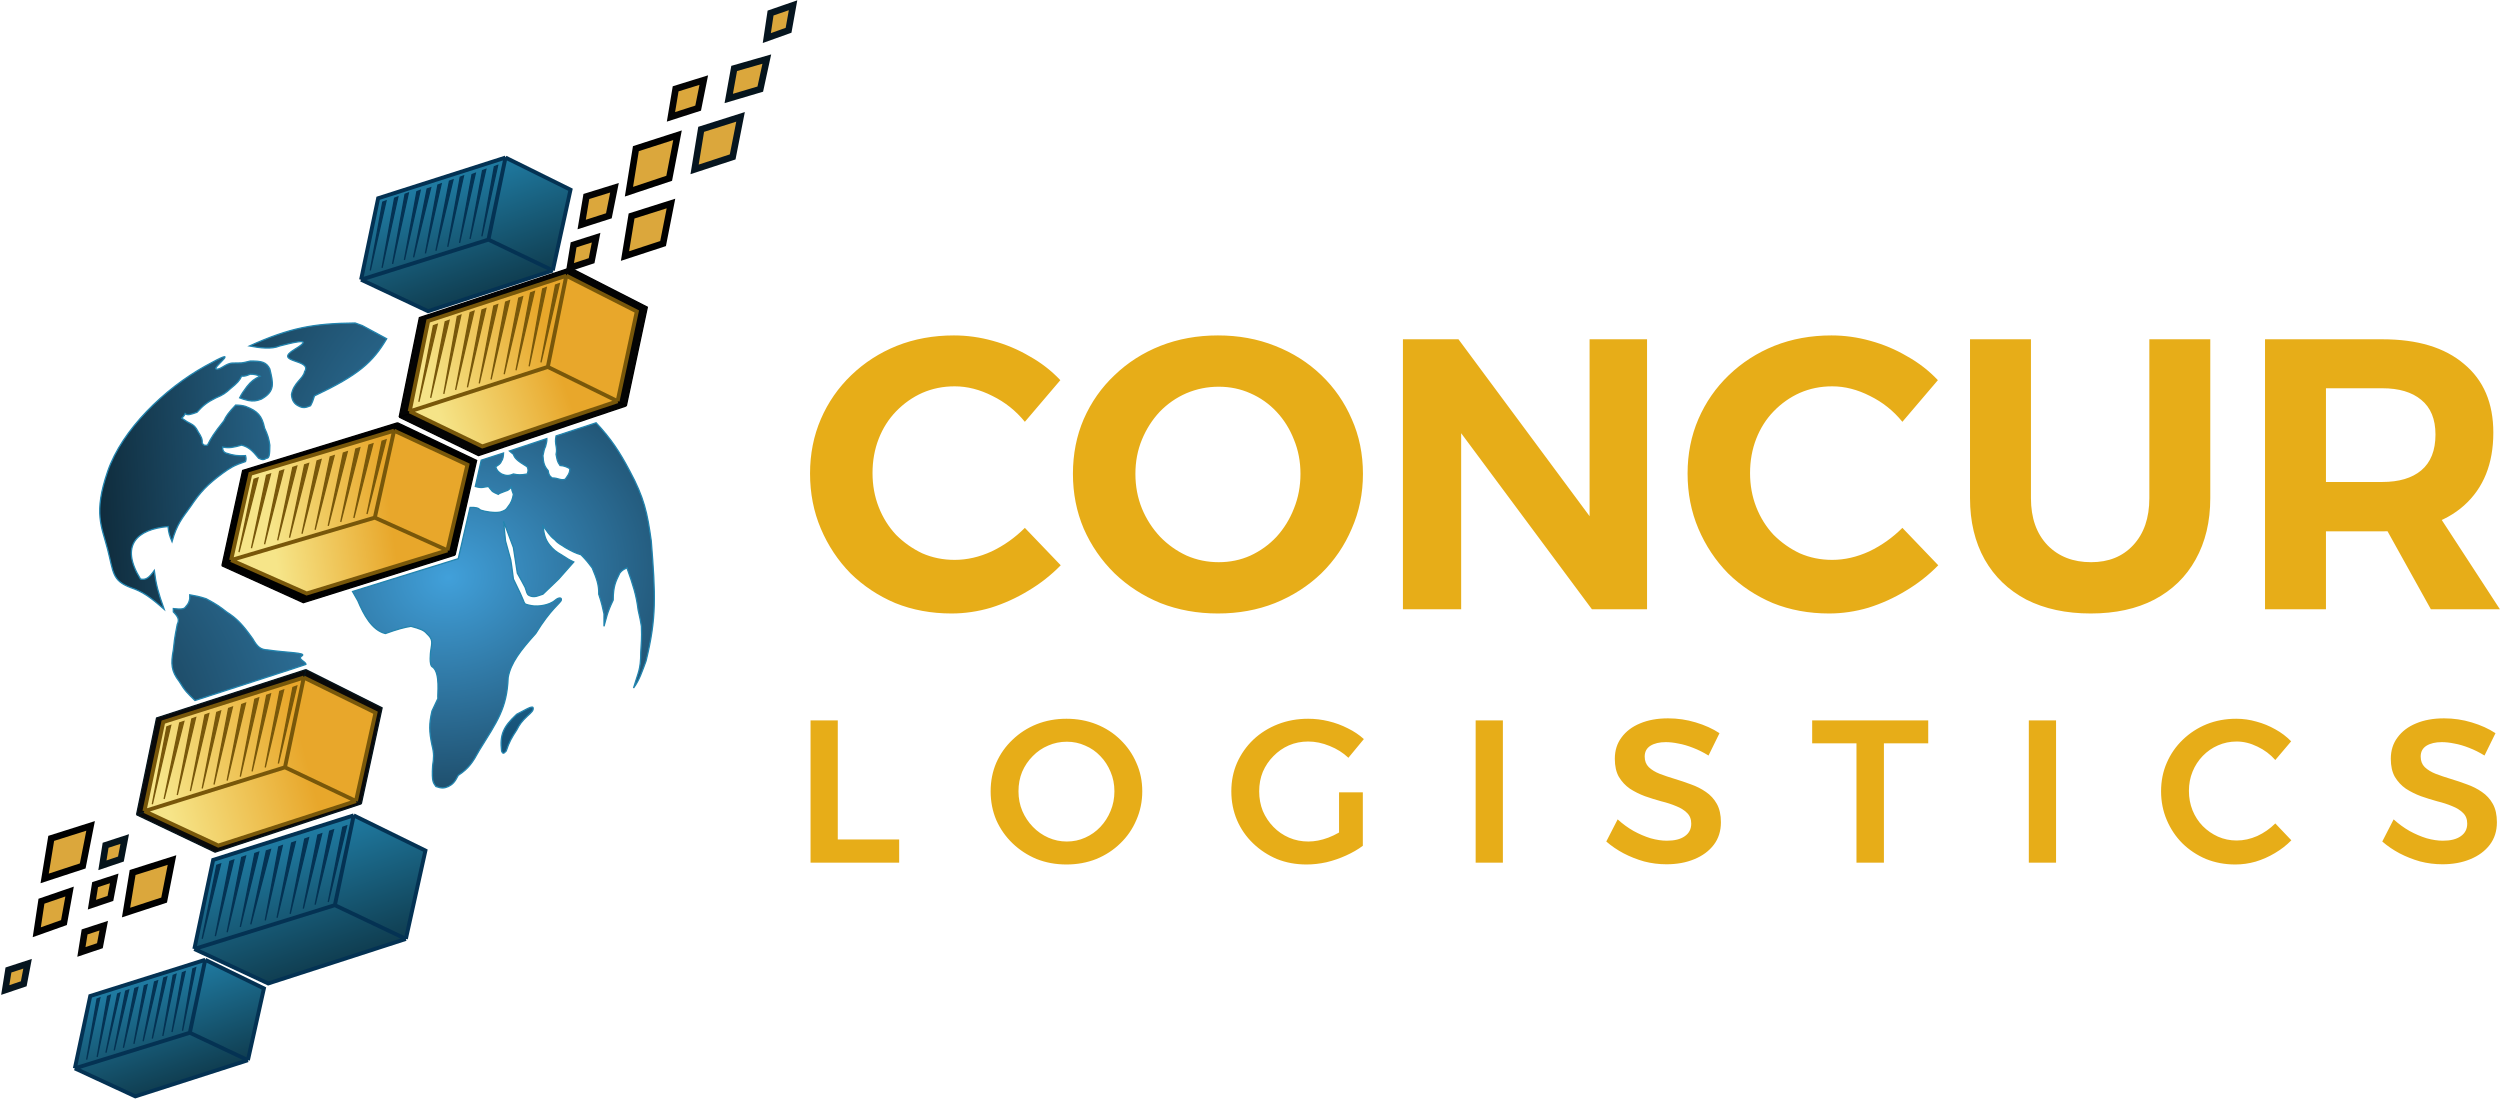 <svg xmlns="http://www.w3.org/2000/svg" width="1904" height="837" viewBox="0 0 1904 837" fill="none"><path d="M780.533 321.252C773.68 312.832 765.455 306.272 755.861 301.572C746.266 296.677 736.671 294.229 727.076 294.229C718.264 294.229 710.04 295.894 702.403 299.222C694.962 302.551 688.305 307.251 682.43 313.321C676.752 319.196 672.346 326.147 669.213 334.175C666.08 342.204 664.513 350.917 664.513 360.316C664.513 369.52 666.08 378.136 669.213 386.164C672.346 394.192 676.752 401.242 682.43 407.312C688.305 413.186 694.962 417.886 702.403 421.41C710.04 424.739 718.264 426.404 727.076 426.404C736.475 426.404 745.874 424.25 755.273 419.942C764.672 415.438 773.092 409.466 780.533 402.025L807.849 430.516C800.604 437.957 792.38 444.419 783.177 449.901C774.169 455.384 764.672 459.692 754.686 462.825C744.699 465.762 734.713 467.231 724.726 467.231C709.257 467.231 694.962 464.587 681.843 459.3C668.919 453.818 657.562 446.279 647.771 436.684C638.176 426.893 630.637 415.536 625.155 402.612C619.672 389.689 616.93 375.688 616.93 360.61C616.93 345.728 619.672 331.923 625.155 319.196C630.637 306.468 638.372 295.306 648.359 285.711C658.345 276.116 669.898 268.675 683.018 263.389C696.333 258.102 710.823 255.458 726.488 255.458C736.475 255.458 746.364 256.829 756.154 259.57C766.141 262.312 775.442 266.228 784.058 271.319C792.869 276.214 800.702 282.285 807.555 289.53L780.533 321.252ZM927.582 255.458C943.247 255.458 957.737 258.102 971.053 263.389C984.564 268.675 996.313 276.116 1006.3 285.711C1016.29 295.306 1024.02 306.468 1029.5 319.196C1035.18 331.923 1038.02 345.826 1038.02 360.904C1038.02 375.786 1035.18 389.689 1029.5 402.612C1024.02 415.536 1016.29 426.893 1006.3 436.684C996.313 446.279 984.564 453.818 971.053 459.3C957.737 464.587 943.247 467.231 927.582 467.231C911.917 467.231 897.329 464.587 883.817 459.3C870.502 453.818 858.851 446.279 848.865 436.684C838.878 426.893 831.045 415.536 825.367 402.612C819.884 389.689 817.143 375.786 817.143 360.904C817.143 345.826 819.884 331.923 825.367 319.196C831.045 306.272 838.878 295.11 848.865 285.711C858.851 276.116 870.502 268.675 883.817 263.389C897.329 258.102 911.917 255.458 927.582 255.458ZM928.169 294.523C919.553 294.523 911.329 296.187 903.497 299.516C895.86 302.845 889.104 307.545 883.23 313.615C877.551 319.685 873.048 326.734 869.719 334.763C866.39 342.791 864.726 351.505 864.726 360.904C864.726 370.303 866.39 379.115 869.719 387.339C873.048 395.367 877.649 402.514 883.524 408.78C889.398 414.851 896.154 419.648 903.79 423.173C911.427 426.502 919.553 428.166 928.169 428.166C936.785 428.166 944.813 426.502 952.254 423.173C959.891 419.648 966.549 414.851 972.227 408.78C977.906 402.514 982.312 395.367 985.445 387.339C988.774 379.115 990.438 370.303 990.438 360.904C990.438 351.505 988.774 342.791 985.445 334.763C982.312 326.734 977.906 319.685 972.227 313.615C966.549 307.545 959.891 302.845 952.254 299.516C944.813 296.187 936.785 294.523 928.169 294.523ZM1068.47 258.395H1110.77L1222.67 409.368L1210.63 413.48V258.395H1254.39V464H1212.39L1100.48 313.321L1112.82 309.209V464H1068.47V258.395ZM1448.86 321.252C1442.01 312.832 1433.79 306.272 1424.19 301.572C1414.6 296.677 1405 294.229 1395.41 294.229C1386.59 294.229 1378.37 295.894 1370.73 299.222C1363.29 302.551 1356.63 307.251 1350.76 313.321C1345.08 319.196 1340.68 326.147 1337.54 334.175C1334.41 342.204 1332.84 350.917 1332.84 360.316C1332.84 369.52 1334.41 378.136 1337.54 386.164C1340.68 394.192 1345.08 401.242 1350.76 407.312C1356.63 413.186 1363.29 417.886 1370.73 421.41C1378.37 424.739 1386.59 426.404 1395.41 426.404C1404.81 426.404 1414.2 424.25 1423.6 419.942C1433 415.438 1441.42 409.466 1448.86 402.025L1476.18 430.516C1468.93 437.957 1460.71 444.419 1451.51 449.901C1442.5 455.384 1433 459.692 1423.02 462.825C1413.03 465.762 1403.04 467.231 1393.06 467.231C1377.59 467.231 1363.29 464.587 1350.17 459.3C1337.25 453.818 1325.89 446.279 1316.1 436.684C1306.51 426.893 1298.97 415.536 1293.48 402.612C1288 389.689 1285.26 375.688 1285.26 360.61C1285.26 345.728 1288 331.923 1293.48 319.196C1298.97 306.468 1306.7 295.306 1316.69 285.711C1326.68 276.116 1338.23 268.675 1351.35 263.389C1364.66 258.102 1379.15 255.458 1394.82 255.458C1404.81 255.458 1414.69 256.829 1424.48 259.57C1434.47 262.312 1443.77 266.228 1452.39 271.319C1461.2 276.214 1469.03 282.285 1475.89 289.53L1448.86 321.252ZM1546.77 379.408C1546.77 394.486 1550.98 406.431 1559.4 415.242C1567.82 423.858 1578.88 428.166 1592.59 428.166C1605.91 428.166 1616.58 423.858 1624.61 415.242C1632.83 406.431 1636.94 394.486 1636.94 379.408V258.395H1683.35V379.408C1683.35 397.227 1679.63 412.795 1672.19 426.11C1664.94 439.23 1654.47 449.412 1640.76 456.657C1627.25 463.706 1611.1 467.231 1592.3 467.231C1573.5 467.231 1557.15 463.706 1543.25 456.657C1529.54 449.412 1518.97 439.23 1511.52 426.11C1504.08 412.795 1500.36 397.227 1500.36 379.408V258.395H1546.77V379.408ZM1814.33 258.395C1841.16 258.395 1861.91 264.661 1876.6 277.193C1891.48 289.53 1898.92 306.957 1898.92 329.476C1898.92 353.169 1891.48 371.674 1876.6 384.989C1861.91 398.109 1841.16 404.668 1814.33 404.668H1771.45V464H1725.04V258.395H1814.33ZM1814.33 367.072C1827.06 367.072 1836.95 364.135 1844 358.26C1851.24 352.19 1854.86 343.085 1854.86 330.944C1854.86 319.196 1851.24 310.384 1844 304.509C1836.95 298.635 1827.06 295.698 1814.33 295.698H1771.45V367.072H1814.33ZM1808.75 387.339H1853.98L1903.92 464H1851.34L1808.75 387.339Z" fill="#E7AD18"></path><path d="M617.313 548.64H638.056V639.353H684.806V657H617.313V548.64ZM812.208 547.402C820.361 547.402 827.946 548.795 834.964 551.581C841.982 554.368 848.07 558.289 853.23 563.346C858.494 568.403 862.57 574.285 865.46 580.993C868.452 587.598 869.949 594.822 869.949 602.665C869.949 610.405 868.452 617.681 865.46 624.492C862.57 631.303 858.494 637.237 853.23 642.294C848.07 647.351 841.982 651.324 834.964 654.214C827.946 657 820.361 658.393 812.208 658.393C804.056 658.393 796.47 657 789.453 654.214C782.538 651.324 776.45 647.351 771.186 642.294C765.923 637.237 761.795 631.355 758.802 624.647C755.913 617.836 754.468 610.508 754.468 602.665C754.468 594.822 755.913 587.546 758.802 580.838C761.795 574.13 765.923 568.3 771.186 563.346C776.45 558.289 782.538 554.368 789.453 551.581C796.47 548.795 804.056 547.402 812.208 547.402ZM812.518 564.894C807.461 564.894 802.714 565.874 798.276 567.835C793.839 569.693 789.917 572.376 786.512 575.885C783.106 579.29 780.423 583.264 778.462 587.804C776.604 592.345 775.676 597.299 775.676 602.665C775.676 608.032 776.656 613.037 778.617 617.681C780.578 622.222 783.261 626.246 786.666 629.755C790.072 633.264 793.994 635.999 798.431 637.96C802.869 639.92 807.564 640.901 812.518 640.901C817.472 640.901 822.116 639.92 826.45 637.96C830.888 635.999 834.758 633.264 838.06 629.755C841.362 626.246 843.942 622.222 845.8 617.681C847.761 613.037 848.741 608.032 848.741 602.665C848.741 597.299 847.761 592.345 845.8 587.804C843.942 583.264 841.362 579.29 838.06 575.885C834.758 572.376 830.888 569.693 826.45 567.835C822.116 565.874 817.472 564.894 812.518 564.894ZM1026.94 577.123C1022.92 573.305 1018.17 570.312 1012.7 568.145C1007.23 565.874 1001.76 564.739 996.293 564.739C991.03 564.739 986.128 565.72 981.587 567.68C977.15 569.641 973.228 572.376 969.823 575.885C966.417 579.29 963.734 583.264 961.773 587.804C959.915 592.345 958.987 597.299 958.987 602.665C958.987 608.032 959.915 613.037 961.773 617.681C963.734 622.222 966.417 626.246 969.823 629.755C973.228 633.264 977.201 635.999 981.742 637.96C986.283 639.92 991.185 640.901 996.448 640.901C1001.3 640.901 1006.36 639.92 1011.62 637.96C1016.99 635.896 1021.78 633.161 1026.02 629.755L1037.93 644.152C1034.22 646.938 1029.94 649.415 1025.09 651.582C1020.34 653.749 1015.39 655.452 1010.23 656.69C1005.07 657.826 1000.01 658.393 995.055 658.393C986.902 658.393 979.369 657 972.454 654.214C965.643 651.324 959.606 647.351 954.343 642.294C949.079 637.237 945.003 631.355 942.113 624.647C939.224 617.836 937.779 610.508 937.779 602.665C937.779 594.822 939.224 587.598 942.113 580.993C945.106 574.285 949.234 568.403 954.497 563.346C959.864 558.289 966.107 554.368 973.228 551.581C980.349 548.795 988.037 547.402 996.293 547.402C1001.56 547.402 1006.72 548.021 1011.77 549.259C1016.93 550.498 1021.84 552.304 1026.48 554.677C1031.12 556.948 1035.2 559.682 1038.71 562.882L1026.94 577.123ZM1019.82 603.439H1037.93V644.152H1019.82V603.439ZM1123.86 548.64H1144.6V657H1123.86V548.64ZM1301.21 575.42C1297.39 573.047 1293.47 571.086 1289.44 569.538C1285.52 567.99 1281.81 566.906 1278.3 566.287C1274.79 565.565 1271.59 565.204 1268.7 565.204C1263.85 565.204 1259.93 566.132 1256.94 567.99C1254.05 569.848 1252.6 572.582 1252.6 576.194C1252.6 579.497 1253.63 582.18 1255.7 584.244C1257.86 586.308 1260.65 588.011 1264.06 589.352C1267.57 590.694 1271.38 591.984 1275.51 593.222C1279.64 594.461 1283.77 595.854 1287.9 597.402C1292.02 598.847 1295.79 600.756 1299.2 603.13C1302.7 605.503 1305.49 608.548 1307.56 612.263C1309.62 615.978 1310.65 620.622 1310.65 626.195C1310.65 632.903 1308.85 638.63 1305.23 643.378C1301.62 648.125 1296.67 651.788 1290.37 654.368C1284.18 656.948 1277.11 658.238 1269.16 658.238C1263.39 658.238 1257.71 657.516 1252.14 656.071C1246.67 654.523 1241.46 652.459 1236.5 649.879C1231.65 647.299 1227.27 644.306 1223.34 640.901L1232.01 624.028C1235.73 627.433 1239.75 630.374 1244.09 632.851C1248.42 635.225 1252.76 637.082 1257.09 638.424C1261.53 639.662 1265.66 640.282 1269.47 640.282C1275.36 640.282 1279.9 639.146 1283.1 636.876C1286.4 634.606 1288.05 631.406 1288.05 627.278C1288.05 623.873 1286.97 621.138 1284.8 619.074C1282.74 617.01 1280 615.307 1276.6 613.966C1273.19 612.521 1269.37 611.282 1265.14 610.25C1261.01 609.115 1256.88 607.825 1252.76 606.38C1248.63 604.832 1244.81 602.923 1241.3 600.653C1237.9 598.279 1235.11 595.286 1232.94 591.674C1230.88 588.062 1229.85 583.47 1229.85 577.897C1229.85 571.602 1231.55 566.184 1234.95 561.643C1238.36 556.999 1243.06 553.439 1249.04 550.962C1255.13 548.382 1262.25 547.092 1270.4 547.092C1277.63 547.092 1284.64 548.124 1291.46 550.188C1298.37 552.252 1304.41 554.987 1309.57 558.392L1301.21 575.42ZM1380.15 548.64H1468.54V566.132H1434.79V657H1413.89V566.132H1380.15V548.64ZM1545.15 548.64H1565.89V657H1545.15V548.64ZM1732.87 578.826C1729.05 574.492 1724.51 571.086 1719.24 568.609C1713.98 566.029 1708.72 564.739 1703.45 564.739C1698.4 564.739 1693.65 565.72 1689.21 567.68C1684.88 569.538 1681.01 572.221 1677.6 575.73C1674.3 579.136 1671.72 583.109 1669.86 587.65C1668 592.19 1667.08 597.092 1667.08 602.356C1667.08 607.619 1668 612.572 1669.86 617.216C1671.72 621.757 1674.3 625.73 1677.6 629.136C1681.01 632.542 1684.88 635.225 1689.21 637.186C1693.65 639.146 1698.4 640.127 1703.45 640.127C1708.72 640.127 1713.93 638.992 1719.09 636.721C1724.25 634.348 1728.84 631.148 1732.87 627.124L1745.09 639.972C1741.48 643.687 1737.3 646.938 1732.56 649.724C1727.91 652.511 1723.01 654.678 1717.85 656.226C1712.79 657.671 1707.63 658.393 1702.37 658.393C1694.42 658.393 1686.99 657 1680.08 654.214C1673.27 651.324 1667.28 647.351 1662.12 642.294C1657.07 637.237 1653.09 631.303 1650.2 624.492C1647.31 617.681 1645.87 610.405 1645.87 602.665C1645.87 594.822 1647.31 587.598 1650.2 580.993C1653.09 574.285 1657.17 568.403 1662.43 563.346C1667.69 558.289 1673.73 554.368 1680.54 551.581C1687.46 548.795 1694.99 547.402 1703.14 547.402C1708.41 547.402 1713.52 548.124 1718.47 549.569C1723.53 550.91 1728.32 552.871 1732.87 555.451C1737.41 557.928 1741.43 560.972 1744.94 564.584L1732.87 578.826ZM1892.2 575.42C1888.38 573.047 1884.46 571.086 1880.43 569.538C1876.51 567.99 1872.8 566.906 1869.29 566.287C1865.78 565.565 1862.58 565.204 1859.69 565.204C1854.84 565.204 1850.92 566.132 1847.93 567.99C1845.04 569.848 1843.59 572.582 1843.59 576.194C1843.59 579.497 1844.62 582.18 1846.69 584.244C1848.86 586.308 1851.64 588.011 1855.05 589.352C1858.56 590.694 1862.37 591.984 1866.5 593.222C1870.63 594.461 1874.76 595.854 1878.89 597.402C1883.01 598.847 1886.78 600.756 1890.19 603.13C1893.7 605.503 1896.48 608.548 1898.55 612.263C1900.61 615.978 1901.64 620.622 1901.64 626.195C1901.64 632.903 1899.84 638.63 1896.22 643.378C1892.61 648.125 1887.66 651.788 1881.36 654.368C1875.17 656.948 1868.1 658.238 1860.16 658.238C1854.38 658.238 1848.7 657.516 1843.13 656.071C1837.66 654.523 1832.45 652.459 1827.49 649.879C1822.64 647.299 1818.26 644.306 1814.34 640.901L1823 624.028C1826.72 627.433 1830.74 630.374 1835.08 632.851C1839.41 635.225 1843.75 637.082 1848.08 638.424C1852.52 639.662 1856.65 640.282 1860.47 640.282C1866.35 640.282 1870.89 639.146 1874.09 636.876C1877.39 634.606 1879.04 631.406 1879.04 627.278C1879.04 623.873 1877.96 621.138 1875.79 619.074C1873.73 617.01 1870.99 615.307 1867.59 613.966C1864.18 612.521 1860.36 611.282 1856.13 610.25C1852 609.115 1847.88 607.825 1843.75 606.38C1839.62 604.832 1835.8 602.923 1832.29 600.653C1828.89 598.279 1826.1 595.286 1823.93 591.674C1821.87 588.062 1820.84 583.47 1820.84 577.897C1820.84 571.602 1822.54 566.184 1825.95 561.643C1829.35 556.999 1834.05 553.439 1840.03 550.962C1846.12 548.382 1853.24 547.092 1861.39 547.092C1868.62 547.092 1875.64 548.124 1882.45 550.188C1889.36 552.252 1895.4 554.987 1900.56 558.392L1892.2 575.42Z" fill="#E7AD18"></path><path d="M275 213L288 151L385 120L434.5 144.5L421 206L326 237L275 213Z" fill="url(#paint0_linear_114_110)"></path><path d="M275 213L288 151L385 120M275 213L372 182.5M275 213L326 237L421 206M372 182.5L385 120M372 182.5L421 206M385 120L434.5 144.5L421 206" stroke="#E05151"></path><path d="M275 213L288 151L385 120L434.5 144.5L421 206L326 237L275 213Z" fill="url(#paint1_linear_114_110)"></path><path d="M275 213L288 151L385 120M275 213L372 182.5M275 213L326 237L421 206M372 182.5L385 120M372 182.5L421 206M385 120L434.5 144.5L421 206" stroke="#043253" stroke-width="3"></path><path d="M304 317.667L319.404 241.889L434.345 204L493 233.944L477.003 309.111L364.433 347L304 317.667Z" fill="#040404"></path><path d="M304 317.667L319.404 241.889L434.345 204M304 317.667L418.94 280.389M304 317.667L364.433 347L477.003 309.111M418.94 280.389L434.345 204M418.94 280.389L477.003 309.111M434.345 204L493 233.944L477.003 309.111" stroke="black"></path><path d="M312 313.333L326.1 244.444L431.31 210L485 237.222L470.357 305.556L367.317 340L312 313.333Z" fill="url(#paint2_linear_114_110)"></path><path d="M312 313.333L326.1 244.444L431.31 210M312 313.333L417.21 279.444M312 313.333L367.317 340L470.357 305.556M417.21 279.444L431.31 210M417.21 279.444L470.357 305.556M431.31 210L485 237.222L470.357 305.556" stroke="#78570A" stroke-width="3"></path><path d="M148 722.744L162.345 654.915L269.379 621L324 647.803L309.103 715.085L204.276 749L148 722.744Z" fill="url(#paint3_linear_114_110)"></path><path d="M148 722.744L162.345 654.915L269.379 621M148 722.744L255.034 689.376M148 722.744L204.276 749L309.103 715.085M255.034 689.376L269.379 621M255.034 689.376L309.103 715.085M269.379 621L324 647.803L309.103 715.085" stroke="#043253" stroke-width="3"></path><path d="M169 430.897L184.812 358.299L302.793 322L363 350.688L346.58 422.701L231.031 459L169 430.897Z" fill="black"></path><path d="M169 430.897L184.812 358.299L302.793 322M169 430.897L286.981 395.184M169 430.897L231.031 459L346.58 422.701M286.981 395.184L302.793 322M286.981 395.184L346.58 422.701M302.793 322L363 350.688L346.58 422.701" stroke="black"></path><path d="M176 426.564L190.671 360.855L300.138 328L356 353.966L340.765 419.145L233.555 452L176 426.564Z" fill="url(#paint4_linear_114_110)"></path><path d="M176 426.564L190.671 360.855L300.138 328M176 426.564L285.467 394.239M176 426.564L233.555 452L340.765 419.145M285.467 394.239L300.138 328M285.467 394.239L340.765 419.145M300.138 328L356 353.966L340.765 419.145" stroke="#78570A" stroke-width="3"></path><path d="M57 813.667L68.737 758.556L156.31 731L201 752.778L188.812 807.444L103.044 835L57 813.667Z" fill="url(#paint5_linear_114_110)"></path><path d="M57 813.667L68.737 758.556L156.31 731M57 813.667L144.574 786.556M57 813.667L103.044 835L188.812 807.444M144.574 786.556L156.31 731M144.574 786.556L188.812 807.444M156.31 731L201 752.778L188.812 807.444" stroke="#043253" stroke-width="3"></path><path d="M293.5 482.5C283.194 479.962 276.925 468.007 272.5 457.5L268.5 450.5L349 425.5L358 386.5H361C364.907 386.91 364.387 387.463 366 388.5C368.473 389.252 369.963 389.607 373 390C376.886 390.444 378.492 390.359 381 390C384.729 388.819 385.565 388.01 386.5 386.5C389.562 382.745 390.207 380.516 391 376.5C389.975 373.952 389.676 372.773 389.5 371C387.681 372.942 386.693 373.619 385 374C380.08 375.764 380.134 375.954 379.5 376.5C375.211 374.696 374.663 374.064 374 373C373.398 372.388 372.945 371.81 372 370.5C367.904 370.896 367.404 372.043 362 370.5L366.5 350.5L383.5 345C383.406 347.125 383.159 349.671 382 351C381.335 353.112 379.912 353.955 377.5 355.5C378.355 358.231 379.465 359.355 382 361C385.393 362.374 387.342 362.617 391 361C394.462 361.803 396.729 361.843 401.5 361C402.48 358.564 402.326 357.405 401.5 355.5C393.278 350.554 391.973 348.772 391 346L388 343.5L416.5 334C416.651 335.493 416.085 337.945 415.5 340C414.629 341.758 414.191 343.285 413.5 347C413.795 352.718 414.689 355.215 417.5 358.5C418.016 362.587 419.4 362.892 420.5 364C425.281 363.963 426.703 366.15 430.5 365C431.766 362.867 434 361 434 357C432.633 356.007 429.546 354.617 426.5 354.5C424.211 351.322 424.293 349.872 423.5 346C424.801 340.534 422.062 338.282 423.5 332L454 322C465.505 334.308 471.939 344.216 479.5 358.5C490.663 379.176 493 390.5 496 412C499.3 453.636 500.095 470.597 492 503.5C489.277 510.759 486.991 517.96 482.5 524C486 512 487.967 510.331 488 497C488.344 490.238 488.884 486.394 488.5 477C488.062 473.783 487.356 470.555 486 464.5C484.634 453.279 482.252 445.932 477.5 432.5C474.563 433.737 473.454 434.652 472 436.5C468.923 442.907 467.058 446.302 467 457C462.021 467.491 462.069 469.983 460 477V467.5C458.829 462.31 458.411 459.807 456 452.5C456.176 445.363 454.467 440.79 451 432.5C448.22 428.826 446.732 426.796 442.5 422.5C438.178 421.229 435.466 419.822 430.5 417C427.473 414.77 425.301 414.301 422.5 411C418.252 407.823 416.857 404.559 413.5 400.5C414.428 407.727 415.445 411.021 418.5 415C421.665 418.891 423.715 420.313 427.5 422.5C431.369 425.097 433.467 426.352 437 428L425.5 441L413.5 452.5C410.792 453.188 407.071 455.681 403 453.5C401.239 452.606 401.254 451.092 400 447.5C398.056 444 396.947 441.514 394 436.5L391 417L383.5 397L385 412L389 426.5C389.595 430.417 389.823 431.608 391 441C400.901 460.951 398.052 457.414 400 460C401.136 460.554 404.068 461.241 406.5 461.5C408.932 461.759 417.766 461.591 423 457C425.202 455.104 427.995 454.713 427.5 457C427.005 459.287 419.554 463.569 408 482.5C396.513 495.27 388.994 504.814 387 516C386.185 539.423 378.516 549.643 365 571.5C360.096 580.471 357.081 585.193 349 590.5C346.34 595.717 344.707 597.333 341.5 599C338.316 600.39 336.293 600.537 332 599C330.175 596.083 328.7 596.223 329.5 583C330.396 577.313 330.698 574.057 329 567.5C326.81 557.078 326.684 551.37 329 541.5L333.5 532C333 529.5 335.512 512.453 329.5 508C326.5 507 328 496 328 496C328.997 489.064 330.019 487.081 325 482.5C322.969 480.015 320.011 478.853 313 477C308.125 477.73 302.546 479.235 293.5 482.5Z" fill="url(#paint6_radial_114_110)" stroke="#2284AE"></path><path d="M136.5 519C140.992 526.475 142.742 527.834 148.5 533.5L222.5 509.5L233 506C233.051 503.79 226 502 230 499.5C234 497 217.39 497.077 204 495C198.743 494.795 196.193 493.061 192.5 486.5C184.688 475.506 180.305 470.954 172.5 466L172.319 465.858C167.951 462.431 165.447 460.466 157 456C151.638 454.282 149.036 453.779 144.5 453V456C143.981 458.854 143.222 460.088 141.5 462C140.373 463.927 138.152 464.181 132 463.5V466C135.935 470.018 136.623 472.1 135 475.5C132.728 486.869 132.638 489.207 132 495C130.018 505.685 130.413 511.147 136.5 519Z" fill="url(#paint7_radial_114_110)" stroke="#2284AE"></path><path d="M117.5 434.5C118.713 444.759 120.455 451.291 125 464C114.159 454.471 108.487 450.548 99.5 447.5C85.277 442.09 86.5 436 82 418.5C77.5 401 71 391 82 359C93 327 125.5 296 156 279C186.5 262 161.779 279.792 164.5 281C167.779 282.157 171.935 276.42 177.5 276.5C185.304 276.286 182.688 276.894 190.5 275C199.145 274.862 202.911 275.746 205.5 281C208.046 291.754 209.863 297.918 199 304C195.073 305.498 192.883 305.687 189 305C185.953 304.206 184.298 303.762 182.5 303C184.06 299.923 185.356 298.024 188 294.5C191.406 290.189 193.698 288.681 198 286.5C195.229 285.341 193.592 284.996 190.5 285C187.985 286.06 186.574 286.651 184 286.5C182.616 289.679 180.688 291.778 175.5 296C172.097 299.106 169.992 300.765 164.5 303C158.04 306.223 154.848 308.613 150 314C145.172 315.72 142.608 316.541 141 315C140.53 316.202 139.982 316.968 138.5 318.5C142.23 321.119 143.383 321.756 145 322.5C147.549 323.866 148.938 324.857 151 329C153.271 332.477 154.246 334.383 154 337.5C155.099 339.241 156.043 339.399 158 339C160.777 333.52 162.895 329.983 170.5 320.5C172.242 316.754 174.075 314.2 179.5 308.5C183.125 308.6 184.708 308.843 187 309.5C196.35 313.09 199.56 316.694 201.5 326C203.965 331.363 204.814 334.201 205.5 339C205.443 346.188 205.11 349.142 203 349C201.228 350.073 200.177 350.566 197 349C192.122 343.007 189.312 340.437 184 339C177.985 340.725 174.69 341.442 169.5 340.5C169.614 343.314 170.274 344.162 172 345C177.986 346.969 181.262 347.337 187 347C187.471 348.757 187.56 349.743 187 351.5C178.304 354.313 175.032 356.494 169.5 360.5C157.876 369.083 152.59 374.675 145 386C138.652 394.825 134.742 399.165 131 412.5C129.076 407.976 128.364 405.455 128 401C104.497 403.057 91.037 415.19 107 441C111.039 441.819 113.338 440.316 117.5 434.5Z" fill="url(#paint8_linear_114_110)" stroke="#2284AE"></path><path d="M213 263.5C206.771 266.143 198.107 265.024 190 263.5C221.011 249.535 238.676 246.354 270.5 246L276 248L294.5 258C283.888 275.932 273.113 285.566 239.5 301.5C238.523 304.654 237.925 306.364 236.5 309C232.79 310.549 230.71 311.124 227 309C224.551 307.764 222.204 305.246 222 300.5C223.5 291.5 231.03 288.416 232 283C238.29 273.286 207 276.5 224.5 266C242 255.5 218.696 262.106 213 263.5Z" fill="url(#paint9_radial_114_110)" stroke="#2284AE"></path><path d="M393.5 544C383.17 553.55 380.592 559.664 382 572C382.813 573.959 383.467 574.354 385.5 572C387.861 564.887 389.817 561.615 393.5 556C395.728 551.667 397.408 549.349 401.5 545.5L401.527 545.475C404.911 542.426 406.498 540.995 406 539C405.5 537 398.719 541.445 393.5 544Z" fill="url(#paint10_linear_114_110)" stroke="#2284AE"></path><path d="M476 195L481 164.5L511 155L505 185.5L476 195Z" fill="#DBA73C" stroke="black" stroke-width="5"></path><path d="M34 669L39 638.5L69 629L63 659.5L34 669Z" fill="#DBA73C" stroke="black" stroke-width="5"></path><path d="M96 695L101 664.5L131 655L125 685.5L96 695Z" fill="#DBA73C" stroke="black" stroke-width="5"></path><path d="M28 710L31.571 686.362L53 679L48.714 702.637L28 710Z" fill="#DBA73C" stroke="black" stroke-width="5"></path><path d="M78 659L80.429 643.75L95 639L92.086 654.25L78 659Z" fill="#DBA73C" stroke="#05141C" stroke-width="5"></path><path d="M4 754L6.429 738.75L21 734L18.086 749.25L4 754Z" fill="#DBA73C" stroke="#06151F" stroke-width="5"></path><path d="M70 689L72.429 673.75L87 669L84.086 684.25L70 689Z" fill="#DBA73C" stroke="#040404" stroke-width="5"></path><path opacity="0.99" d="M62 725L64.429 709.75L79 705L76.086 720.25L62 725Z" fill="#DBA73C" stroke="#040404" stroke-width="5"></path><path d="M479 146L484.286 113.213L516 103L509.657 135.788L479 146Z" fill="#DBA73C" stroke="black" stroke-width="5"></path><path d="M584 29L586.857 9.938L604 4L600.571 23.062L584 29Z" fill="#DBA73C" stroke="#06151F" stroke-width="5"></path><path d="M529 129L534 98.5L564 89L558 119.5L529 129Z" fill="#DBA73C" stroke="#06151F" stroke-width="5"></path><path d="M555 75L559.143 52.125L584 45L579.029 67.875L555 75Z" fill="#DBA73C" stroke="#05141C" stroke-width="5"></path><path d="M443 171L446.571 149.65L468 143L463.714 164.35L443 171Z" fill="#DBA73C" stroke="#040404" stroke-width="5"></path><path d="M511 89L514.571 67.65L536 61L531.714 82.35L511 89Z" fill="#DBA73C" stroke="#040404" stroke-width="5"></path><path d="M434 204L436.857 186.463L454 181L450.571 198.538L434 204Z" fill="#DBA73C" stroke="#040404" stroke-width="5"></path><path d="M104 620.487L119.241 546.829L232.966 510L291 539.107L275.172 612.171L163.793 649L104 620.487Z" fill="#0A0A0A"></path><path d="M104 620.487L119.241 546.829L232.966 510M104 620.487L217.724 584.252M104 620.487L163.793 649L275.172 612.171M217.724 584.252L232.966 510M217.724 584.252L275.172 612.171M232.966 510L291 539.107L275.172 612.171" stroke="#05141C"></path><path d="M110 617.744L124.345 549.915L231.379 516L286 542.803L271.103 610.085L166.276 644L110 617.744Z" fill="url(#paint11_linear_114_110)"></path><path d="M110 617.744L124.345 549.915L231.379 516M110 617.744L217.034 584.376M110 617.744L166.276 644L271.103 610.085M217.034 584.376L231.379 516M217.034 584.376L271.103 610.085M231.379 516L286 542.803L271.103 610.085" stroke="#78570A" stroke-width="3"></path><path d="M182 420.5L193.5 365L196.5 364L182 420.5Z" fill="#78570A" stroke="#78570A"></path><path d="M191.5 417.5L203 362L206 361L191.5 417.5Z" fill="#78570A" stroke="#78570A"></path><path d="M201.5 414.5L213 359L216 358L201.5 414.5Z" fill="#78570A" stroke="#78570A"></path><path d="M211.5 411.5L223 356L226 355L211.5 411.5Z" fill="#78570A" stroke="#78570A"></path><path d="M220.5 409.5L232 354L235 353L220.5 409.5Z" fill="#78570A" stroke="#78570A"></path><path d="M230 406.5L241.5 351L244.5 350L230 406.5Z" fill="#78570A" stroke="#78570A"></path><path d="M240 403.5L251.5 348L254.5 347L240 403.5Z" fill="#78570A" stroke="#78570A"></path><path d="M250 400.5L261.5 345L264.5 344L250 400.5Z" fill="#78570A" stroke="#78570A"></path><path d="M259.5 397.5L271 342L274 341L259.5 397.5Z" fill="#78570A" stroke="#78570A"></path><path d="M269.5 394.5L281 339L284 338L269.5 394.5Z" fill="#78570A" stroke="#78570A"></path><path d="M279.5 391.5L291 336L294 335L279.5 391.5Z" fill="#78570A" stroke="#78570A"></path><path d="M282 206L291.517 153.938L294 153L282 206Z" fill="#043253" stroke="#043253"></path><path d="M291 204L300.517 150.956L303 150L291 204Z" fill="#043253" stroke="#043253"></path><path d="M299 201L308.517 147.956L311 147L299 201Z" fill="#043253" stroke="#043253"></path><path d="M308 198L317.517 145.938L320 145L308 198Z" fill="#043253" stroke="#043253"></path><path d="M315 196L325.31 143.938L328 143L315 196Z" fill="#043253" stroke="#043253"></path><path d="M324 193L333.517 140.938L336 140L324 193Z" fill="#043253" stroke="#043253"></path><path d="M332 191L342.31 137.956L345 137L332 191Z" fill="#043253" stroke="#043253"></path><path d="M341 188L350.517 134.956L353 134L341 188Z" fill="#043253" stroke="#043253"></path><path d="M350 185L359.517 132.938L362 132L350 185Z" fill="#043253" stroke="#043253"></path><path d="M358 182L367.517 129.938L370 129L358 182Z" fill="#043253" stroke="#043253"></path><path d="M367 180L376.517 126.956L379 126L367 180Z" fill="#043253" stroke="#043253"></path><path d="M154 715L165.103 659.009L168 658L154 715Z" fill="#043253" stroke="#043253"></path><path d="M164 713L175.103 656.027L178 655L164 713Z" fill="#043253" stroke="#043253"></path><path d="M173 710L184.103 653.027L187 652L173 710Z" fill="#043253" stroke="#043253"></path><path d="M183 706L194.103 650.009L197 649L183 706Z" fill="#043253" stroke="#043253"></path><path d="M191 704L202.897 648.009L206 647L191 704Z" fill="#043253" stroke="#043253"></path><path d="M202 701L212.31 645.009L215 644L202 701Z" fill="#043253" stroke="#043253"></path><path d="M211 699L222.103 642.027L225 641L211 699Z" fill="#043253" stroke="#043253"></path><path d="M221 696L232.103 639.027L235 638L221 696Z" fill="#043253" stroke="#043253"></path><path d="M231 692L242.103 636.009L245 635L231 692Z" fill="#043253" stroke="#043253"></path><path d="M240 689L251.103 633.009L254 632L240 689Z" fill="#043253" stroke="#043253"></path><path d="M250 687L261.103 630.027L264 629L250 687Z" fill="#043253" stroke="#043253"></path><path d="M66 807L73.931 760.832L76 760L66 807Z" fill="#043253" stroke="#043253"></path><path d="M74 805L81.931 758.832L84 758L74 805Z" fill="#043253" stroke="#043253"></path><path d="M80.691 801.734L89.61 756.985L91.309 756.266L80.691 801.734Z" fill="#043253" stroke="#043253"></path><path d="M87 800L95.724 754.814L98 754L87 800Z" fill="#043253" stroke="#043253"></path><path d="M94 798L102.724 752.814L105 752L94 798Z" fill="#043253" stroke="#043253"></path><path d="M102 795L109.931 750.796L112 750L102 795Z" fill="#043253" stroke="#043253"></path><path d="M109 793L117.724 747.814L120 747L109 793Z" fill="#043253" stroke="#043253"></path><path d="M116 791L124.724 744.832L127 744L116 791Z" fill="#043253" stroke="#043253"></path><path d="M124 789L131.931 742.832L134 742L124 789Z" fill="#043253" stroke="#043253"></path><path d="M131 786L138.931 740.814L141 740L131 786Z" fill="#043253" stroke="#043253"></path><path d="M139 785L146.931 737.85L149 737L139 785Z" fill="#043253" stroke="#043253"></path><path d="M319 306L330.103 248.044L333 247L319 306Z" fill="#78570A" stroke="#78570A"></path><path d="M328 303L339.103 245.044L342 244L328 303Z" fill="#78570A" stroke="#78570A"></path><path d="M338 300L348.31 241.062L351 240L338 300Z" fill="#78570A" stroke="#78570A"></path><path d="M347 297L358.103 238.062L361 237L347 297Z" fill="#78570A" stroke="#78570A"></path><path d="M356 295L367.103 236.062L370 235L356 295Z" fill="#78570A" stroke="#78570A"></path><path d="M365 292L376.103 233.062L379 232L365 292Z" fill="#78570A" stroke="#78570A"></path><path d="M374 289L385.103 230.062L388 229L374 289Z" fill="#78570A" stroke="#78570A"></path><path d="M384 285L395.103 227.044L398 226L384 285Z" fill="#78570A" stroke="#78570A"></path><path d="M393 282L404.103 223.062L407 222L393 282Z" fill="#78570A" stroke="#78570A"></path><path d="M403 279L413.31 220.062L416 219L403 279Z" fill="#78570A" stroke="#78570A"></path><path d="M412 276L423.103 217.062L426 216L412 276Z" fill="#78570A" stroke="#78570A"></path><path d="M116 612.5L127.103 553.562L130 552.5L116 612.5Z" fill="#78570A" stroke="#78570A"></path><path d="M125 608.5L136.897 550.544L140 549.5L125 608.5Z" fill="#78570A" stroke="#78570A"></path><path d="M135 605.5L146.103 547.544L149 546.5L135 605.5Z" fill="#78570A" stroke="#78570A"></path><path d="M145 602.5L156.103 544.544L159 543.5L145 602.5Z" fill="#78570A" stroke="#78570A"></path><path d="M154 600.5L165.103 542.544L168 541.5L154 600.5Z" fill="#78570A" stroke="#78570A"></path><path d="M163 597.5L174.103 539.544L177 538.5L163 597.5Z" fill="#78570A" stroke="#78570A"></path><path d="M173 594.5L184.103 536.544L187 535.5L173 594.5Z" fill="#78570A" stroke="#78570A"></path><path d="M183 591.5L194.103 532.562L197 531.5L183 591.5Z" fill="#78570A" stroke="#78570A"></path><path d="M192 587.5L203.103 529.544L206 528.5L192 587.5Z" fill="#78570A" stroke="#78570A"></path><path d="M202 584.5L213.103 526.544L216 525.5L202 584.5Z" fill="#78570A" stroke="#78570A"></path><path d="M212 581.5L223.103 523.544L226 522.5L212 581.5Z" fill="#78570A" stroke="#78570A"></path><defs><linearGradient id="paint0_linear_114_110" x1="304.5" y1="131" x2="343.5" y2="242.5" gradientUnits="userSpaceOnUse"><stop offset="0.019" stop-color="#2284AE"></stop><stop offset="1" stop-color="#0E3748"></stop></linearGradient><linearGradient id="paint1_linear_114_110" x1="304.5" y1="131" x2="343.5" y2="242.5" gradientUnits="userSpaceOnUse"><stop offset="0.019" stop-color="#2284AE"></stop><stop offset="1" stop-color="#0E3748"></stop></linearGradient><linearGradient id="paint2_linear_114_110" x1="320.215" y1="281.594" x2="414.885" y2="248.992" gradientUnits="userSpaceOnUse"><stop offset="0.025" stop-color="#F5E488"></stop><stop offset="1" stop-color="#E8A72B"></stop></linearGradient><linearGradient id="paint3_linear_114_110" x1="180.552" y1="633.034" x2="222.932" y2="755.244" gradientUnits="userSpaceOnUse"><stop offset="0.019" stop-color="#2284AE"></stop><stop offset="1" stop-color="#0E3748"></stop></linearGradient><linearGradient id="paint4_linear_114_110" x1="202.209" y1="369.172" x2="292.465" y2="356.457" gradientUnits="userSpaceOnUse"><stop stop-color="#F6E589"></stop><stop offset="1" stop-color="#E8A72B"></stop></linearGradient><linearGradient id="paint5_linear_114_110" x1="83.633" y1="740.778" x2="117.879" y2="840.221" gradientUnits="userSpaceOnUse"><stop offset="0.019" stop-color="#2284AE"></stop><stop offset="1" stop-color="#0E3748"></stop></linearGradient><radialGradient id="paint6_radial_114_110" cx="0" cy="0" r="1" gradientUnits="userSpaceOnUse" gradientTransform="translate(341.5 440) rotate(169.359) scale(327.634 275.251)"><stop stop-color="#41A0DA"></stop><stop offset="1" stop-color="#06151F"></stop></radialGradient><radialGradient id="paint7_radial_114_110" cx="0" cy="0" r="1" gradientUnits="userSpaceOnUse" gradientTransform="translate(48 555) rotate(-18.605) scale(319.708 395.186)"><stop stop-color="#123042"></stop><stop offset="1" stop-color="#3C95CB"></stop></radialGradient><linearGradient id="paint8_linear_114_110" x1="352" y1="444.5" x2="21" y2="464" gradientUnits="userSpaceOnUse"><stop stop-color="#3E9AD2"></stop><stop offset="1" stop-color="#05141C"></stop></linearGradient><radialGradient id="paint9_radial_114_110" cx="0" cy="0" r="1" gradientUnits="userSpaceOnUse" gradientTransform="translate(364 464) rotate(178.742) scale(341.582 554.4)"><stop stop-color="#3E98CF"></stop><stop offset="1" stop-color="#05141C"></stop></radialGradient><linearGradient id="paint10_linear_114_110" x1="400.5" y1="556" x2="359.5" y2="406" gradientUnits="userSpaceOnUse"><stop stop-color="#165277"></stop><stop offset="1" stop-color="#2998DD"></stop></linearGradient><linearGradient id="paint11_linear_114_110" x1="119.5" y1="594.5" x2="230.155" y2="565.592" gradientUnits="userSpaceOnUse"><stop offset="0.019" stop-color="#F6E589"></stop><stop offset="1" stop-color="#E8A72B"></stop></linearGradient></defs></svg>